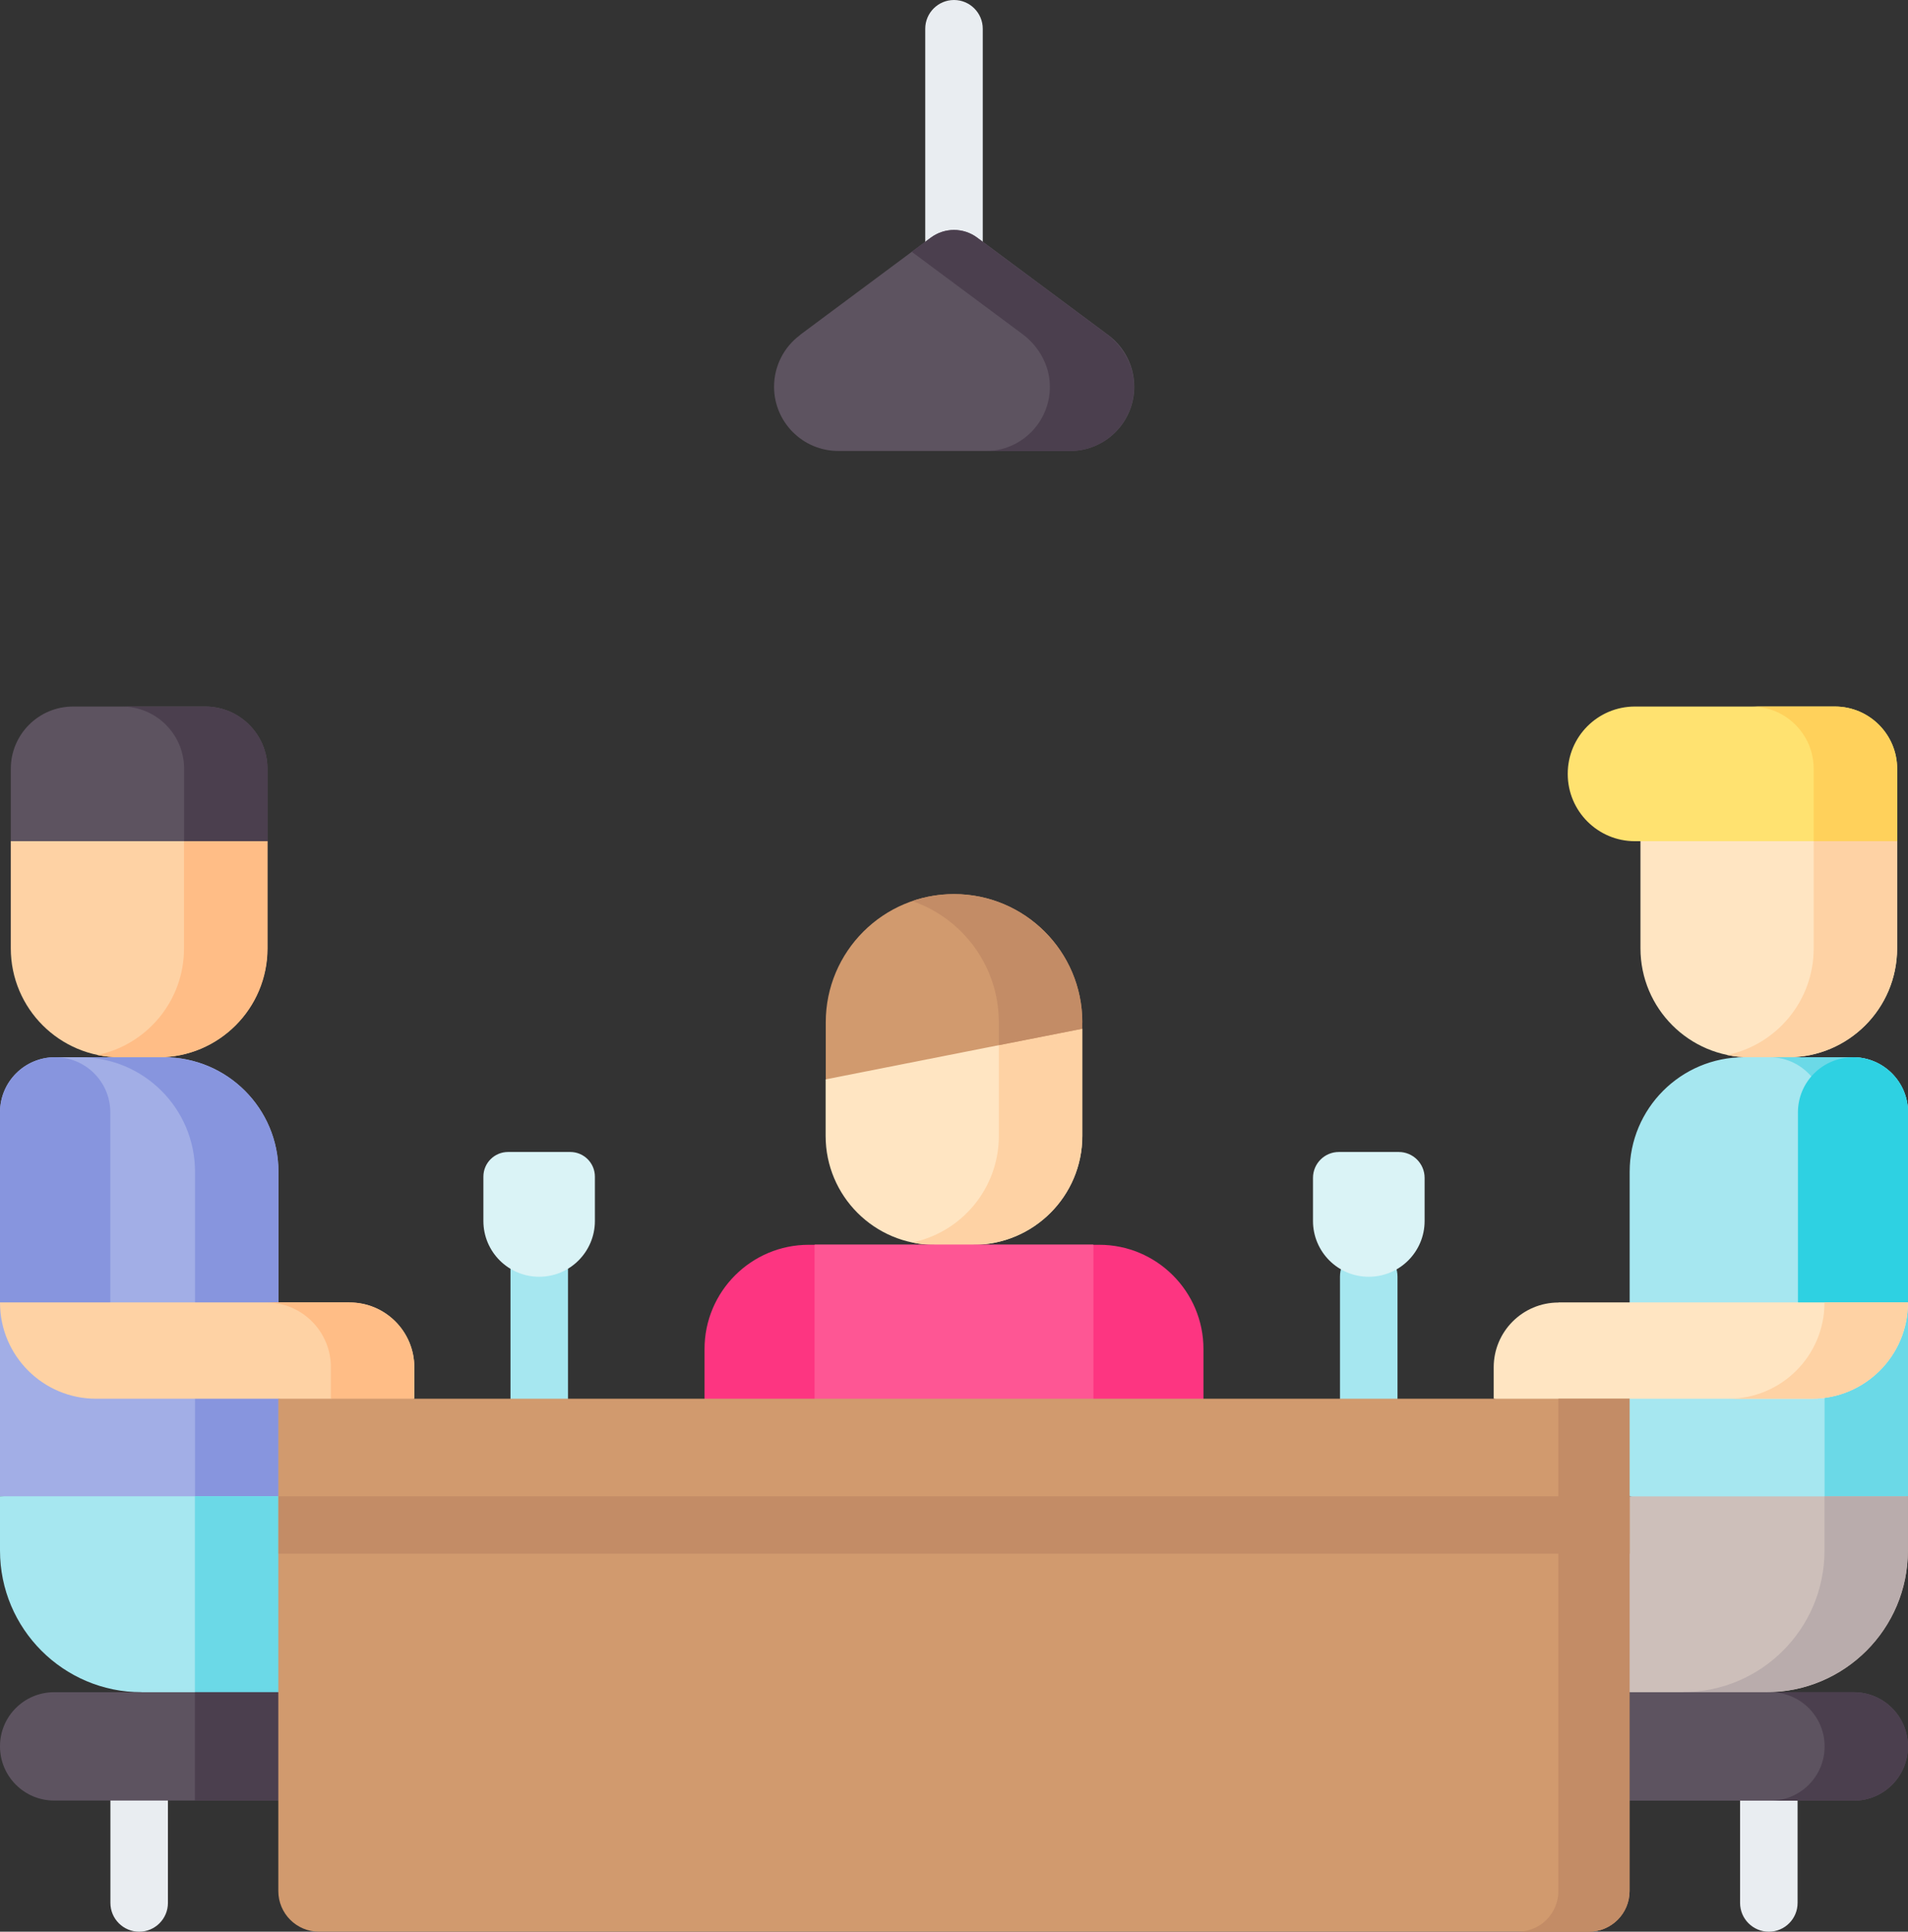 <?xml version="1.0" encoding="UTF-8"?>
<svg id="Layer_2" data-name="Layer 2" xmlns="http://www.w3.org/2000/svg" viewBox="0 0 173.16 175.28">
  <rect x="0" y="0" width="173.16" height="175.28" fill="#333333" stroke="none"/>
  <defs>
    <style>
      .cls-1 {
        fill: #ffe5c2;
      }

      .cls-2 {
        fill: #cdbfba;
      }

      .cls-3 {
        fill: #c38c66;
      }

      .cls-4 {
        fill: #e9edf1;
      }

      .cls-5 {
        fill: #8795de;
      }

      .cls-6 {
        fill: #d19a6e;
      }

      .cls-7 {
        fill: #ffbd86;
      }

      .cls-8 {
        fill: #a2aee6;
      }

      .cls-9 {
        fill: #ffe270;
      }

      .cls-10 {
        fill: #6bd9e7;
      }

      .cls-11 {
        fill: #daf3f6;
      }

      .cls-12 {
        fill: #2ed1e2;
      }

      .cls-13 {
        fill: #5d5360;
      }

      .cls-14 {
        fill: #4b3f4e;
      }

      .cls-15 {
        fill: #ffd15b;
      }

      .cls-16 {
        fill: #fe5694;
      }

      .cls-17 {
        fill: #a6e7f0;
      }

      .cls-18 {
        fill: #fd3581;
      }

      .cls-19 {
        fill: #fed2a4;
      }

      .cls-20 {
        fill: #b9acac;
      }
    </style>
  </defs>
  <g id="Layer_1-2" data-name="Layer 1">
    <g>
      <path class="cls-4" d="M160.53,175.28c-1.44,0-2.61-1.17-2.61-2.61v-11.89c0-1.44,1.17-2.61,2.61-2.61s2.61,1.17,2.61,2.61v11.89c0,1.44-1.17,2.61-2.61,2.61Z"/>
      <path class="cls-17" d="M124.22,129.52c-1.44,0-2.61-1.17-2.61-2.61v-11.07c0-1.44,1.17-2.61,2.61-2.61s2.61,1.17,2.61,2.61v11.07c0,1.44-1.17,2.61-2.61,2.61Z"/>
      <path class="cls-1" d="M158.76,95.93l1.83.56,1.7-.56c5.45,0,9.88-4.42,9.88-9.88v-9.73l-11.58-1.99-11.71,1.99v9.73c0,5.45,4.42,9.88,9.88,9.88h0Z"/>
      <path class="cls-19" d="M164.6,76.33v9.73c0,4.76-3.37,8.74-7.86,9.67.65.14,1.33.21,2.02.21l1.83.56,1.7-.56c5.45,0,9.88-4.42,9.88-9.88v-9.73l-5.3-.91-2.28.91Z"/>
      <path class="cls-17" d="M158.28,95.93h9.88c2.76,0,5,2.24,5,5v34.85l-13.06,2.34-12.2-2.34-2.08-8.86,2.08-8.74v-11.86c0-5.74,4.65-10.39,10.39-10.39h0Z"/>
      <path class="cls-10" d="M168.16,95.93h-7.57c2.76,0,5,2.24,5,5v34.85h7.57v-34.85c0-2.76-2.24-5-5-5Z"/>
      <path class="cls-2" d="M147.89,153.55l6.46,2.37,5.96-2.37c7.09,0,12.84-5.75,12.84-12.84v-4.93h-25.26l-2.08,7.84,2.08,9.93Z"/>
      <path class="cls-20" d="M165.58,135.77v4.93c0,7.09-5.75,12.84-12.84,12.84l4.44,1.25,3.13-1.25c7.09,0,12.84-5.75,12.84-12.84v-4.93h-7.57Z"/>
      <path class="cls-13" d="M147.89,153.55h20.35c2.71,0,4.91,2.2,4.91,4.91v.02c0,2.71-2.2,4.91-4.91,4.91h-20.35v-9.84Z"/>
      <path class="cls-14" d="M168.25,153.55h-7.57c2.71,0,4.91,2.2,4.91,4.91v.02c0,2.71-2.2,4.91-4.91,4.91h7.57c2.71,0,4.91-2.2,4.91-4.91v-.02c0-2.71-2.2-4.91-4.91-4.91Z"/>
      <path class="cls-9" d="M148.37,64.11h18.16c3.12,0,5.65,2.53,5.65,5.65v6.57h-23.8c-3.37,0-6.1-2.73-6.1-6.1v-.02c0-3.37,2.73-6.1,6.1-6.1Z"/>
      <path class="cls-15" d="M166.52,64.11h-7.57c3.12,0,5.65,2.53,5.65,5.65v6.57h7.57v-6.57c0-3.12-2.53-5.65-5.65-5.65h0Z"/>
      <path class="cls-12" d="M168.15,95.93h.02c2.76,0,5,2.24,5,5v17.27l-5,2.38-5-2.39v-17.25c0-2.76,2.24-5,5-5h0Z"/>
      <path class="cls-1" d="M141.44,118.18h31.72v.02c0,4.82-3.91,8.72-8.72,8.72h-16.54l-5.67,1.48-6.67-1.48v-2.85c0-3.25,2.63-5.88,5.88-5.88Z"/>
      <path class="cls-19" d="M165.58,118.18v.02c0,4.82-3.91,8.72-8.72,8.72h7.57c4.82,0,8.72-3.91,8.72-8.72v-.02h-7.57Z"/>
      <path class="cls-11" d="M124.21,115.85h.02c2.79,0,5.06-2.26,5.06-5.06v-3.91c0-1.3-1.05-2.35-2.35-2.35h-5.43c-1.3,0-2.35,1.05-2.35,2.35v3.91c0,2.79,2.26,5.06,5.05,5.06h0Z"/>
      <path class="cls-17" d="M48.94,129.52c-1.44,0-2.61-1.17-2.61-2.61v-13.67c0-1.44,1.17-2.61,2.61-2.61s2.61,1.17,2.61,2.61v13.67c0,1.44-1.17,2.61-2.61,2.61Z"/>
      <path class="cls-4" d="M12.63,175.28c-1.44,0-2.61-1.17-2.61-2.61v-11.89c0-1.44,1.17-2.61,2.61-2.61s2.61,1.17,2.61,2.61v11.89c0,1.44-1.17,2.61-2.61,2.61Z"/>
      <path class="cls-19" d="M14.4,95.93l-1.77.71-1.77-.71c-5.45,0-9.88-4.42-9.88-9.88v-9.73l11.64-3.81,11.64,3.81v9.73c0,5.45-4.42,9.88-9.88,9.88Z"/>
      <path class="cls-7" d="M16.7,76.33v9.73c0,4.76-3.37,8.74-7.86,9.67.65.14,1.33.21,2.02.21l1.77.71,1.77-.71c5.45,0,9.88-4.42,9.88-9.88v-9.73l-4.43-1.45-3.15,1.45Z"/>
      <path class="cls-8" d="M26.67,125.79l-1.4,9.99-12.19,2.05L0,135.77v-34.85c0-2.76,2.24-4.99,5-4.99h9.88c5.74,0,10.39,4.65,10.39,10.39v11.86l1.4,7.61Z"/>
      <path class="cls-5" d="M26.67,125.79l-1.4,9.99h-7.57v-29.45c0-5.74-4.65-10.39-10.39-10.39h7.57c5.74,0,10.39,4.65,10.39,10.39v11.86l1.4,7.61Z"/>
      <path class="cls-17" d="M25.26,153.55l-6.29,1.98-6.13-1.98C5.75,153.55,0,147.79,0,140.7v-4.93h25.26l1.4,8.89-1.4,8.89Z"/>
      <path class="cls-10" d="M17.69,135.77v17.77l4.11,1.09,3.46-1.09,1.4-8.89-1.4-8.89h-7.57Z"/>
      <path class="cls-13" d="M25.26,153.55H4.91C2.2,153.55,0,155.74,0,158.45v.02C0,161.18,2.2,163.38,4.91,163.38h20.35l1.4-4.92-1.4-4.92Z"/>
      <path class="cls-14" d="M17.69,153.55v9.84h7.57l1.4-4.92-1.4-4.92h-7.57Z"/>
      <path class="cls-13" d="M18.63,64.11H6.63c-3.12,0-5.65,2.53-5.65,5.65v6.57h23.29v-6.57c0-3.12-2.53-5.65-5.65-5.65h0Z"/>
      <path class="cls-14" d="M18.63,64.11h-7.57c3.12,0,5.65,2.53,5.65,5.65v6.57h7.57v-6.57c0-3.12-2.53-5.65-5.65-5.65h0Z"/>
      <path class="cls-5" d="M5.01,95.93h-.02C2.24,95.93,0,98.17,0,100.93v17.27l5.28,3.29,4.73-3.31v-17.25c0-2.76-2.24-5-5-5h0Z"/>
      <path class="cls-19" d="M31.72,118.18H0v.02c0,4.82,3.91,8.72,8.72,8.72h16.54l5.61,1.37,6.73-1.37v-2.85c0-3.25-2.63-5.88-5.88-5.88Z"/>
      <path class="cls-7" d="M31.72,118.18h-7.57c3.25,0,5.88,2.63,5.88,5.88v2.85l3.16.89,4.41-.89v-2.85c0-3.25-2.63-5.88-5.88-5.88Z"/>
      <path class="cls-11" d="M48.95,115.85h-.02c-2.79,0-5.06-2.26-5.06-5.06v-4.02c0-1.24,1-2.24,2.24-2.24h5.64c1.24,0,2.24,1,2.24,2.24v4.02c0,2.79-2.26,5.06-5.05,5.06Z"/>
      <path class="cls-1" d="M88.35,112.95l-1.77.71-1.77-.71c-5.45,0-9.88-4.42-9.88-9.88v-5.13l6.61-4.6h16.68v9.73c0,5.45-4.42,9.88-9.88,9.88Z"/>
      <path class="cls-19" d="M90.65,93.34v9.73c0,4.76-3.37,8.74-7.86,9.67.65.14,1.33.21,2.02.21l1.77.71,1.77-.71c5.45,0,9.88-4.42,9.88-9.88v-9.73h-7.57Z"/>
      <path class="cls-18" d="M99.76,112.95h-.55l-12.63,3.19-12.63-3.19h-.55c-5.22,0-9.46,4.24-9.46,9.46v21.53l22.64,4.35,22.64-4.35v-21.53c0-5.22-4.24-9.46-9.46-9.46h0Z"/>
      <path class="cls-16" d="M73.95,112.95h25.26v30.99h-25.26v-30.99Z"/>
      <path class="cls-16" d="M73.95,112.95h25.26v30.99h-25.26v-30.99Z"/>
      <path class="cls-16" d="M99.21,112.95h-25.26v30.99l12.63,2.26,12.63-2.26v-30.99Z"/>
      <path class="cls-6" d="M98.22,93.34v-.57c0-6.43-5.21-11.64-11.64-11.64s-11.64,5.21-11.64,11.64v5.17l23.29-4.6Z"/>
      <path class="cls-3" d="M98.22,92.77v.58l-7.57,1.49v-2.07c0-5.1-3.29-9.44-7.86-11.01,1.19-.41,2.46-.63,3.79-.63,6.43,0,11.65,5.21,11.65,11.64h0Z"/>
      <path class="cls-4" d="M86.58,25.49c-1.44,0-2.61-1.17-2.61-2.61V2.61c0-1.44,1.17-2.61,2.61-2.61s2.61,1.17,2.61,2.61v20.28c0,1.44-1.17,2.61-2.61,2.61Z"/>
      <path class="cls-6" d="M25.26,126.92v44.67c0,2.04,1.65,3.69,3.69,3.69h115.25c2.04,0,3.69-1.65,3.69-3.69v-44.67H25.26Z"/>
      <path class="cls-3" d="M147.89,126.92v44.67c0,2.04-1.65,3.69-3.69,3.69h-6.46c2.04,0,3.69-1.65,3.69-3.69v-44.67h6.46Z"/>
      <path class="cls-13" d="M72.58,30.41l11.9-8.85c1.25-.93,2.96-.93,4.21,0l11.9,8.85c1.48,1.1,2.35,2.84,2.35,4.68,0,3.22-2.61,5.83-5.83,5.83h-21.03c-3.22,0-5.83-2.61-5.83-5.83,0-1.84.87-3.58,2.35-4.68h0Z"/>
      <path class="cls-14" d="M100.45,30.32l-11.77-8.75c-1.25-.93-2.96-.93-4.21,0l-1.72,1.28,10.05,7.47c1.5,1.12,2.47,2.86,2.48,4.74.02,3.24-2.6,5.87-5.83,5.87h7.64c3.23,0,5.85-2.63,5.83-5.87-.01-1.88-.97-3.62-2.48-4.74Z"/>
      <path class="cls-3" d="M25.27,135.77h122.63v5.21H25.27v-5.21Z"/>
    </g>
  </g>
</svg>